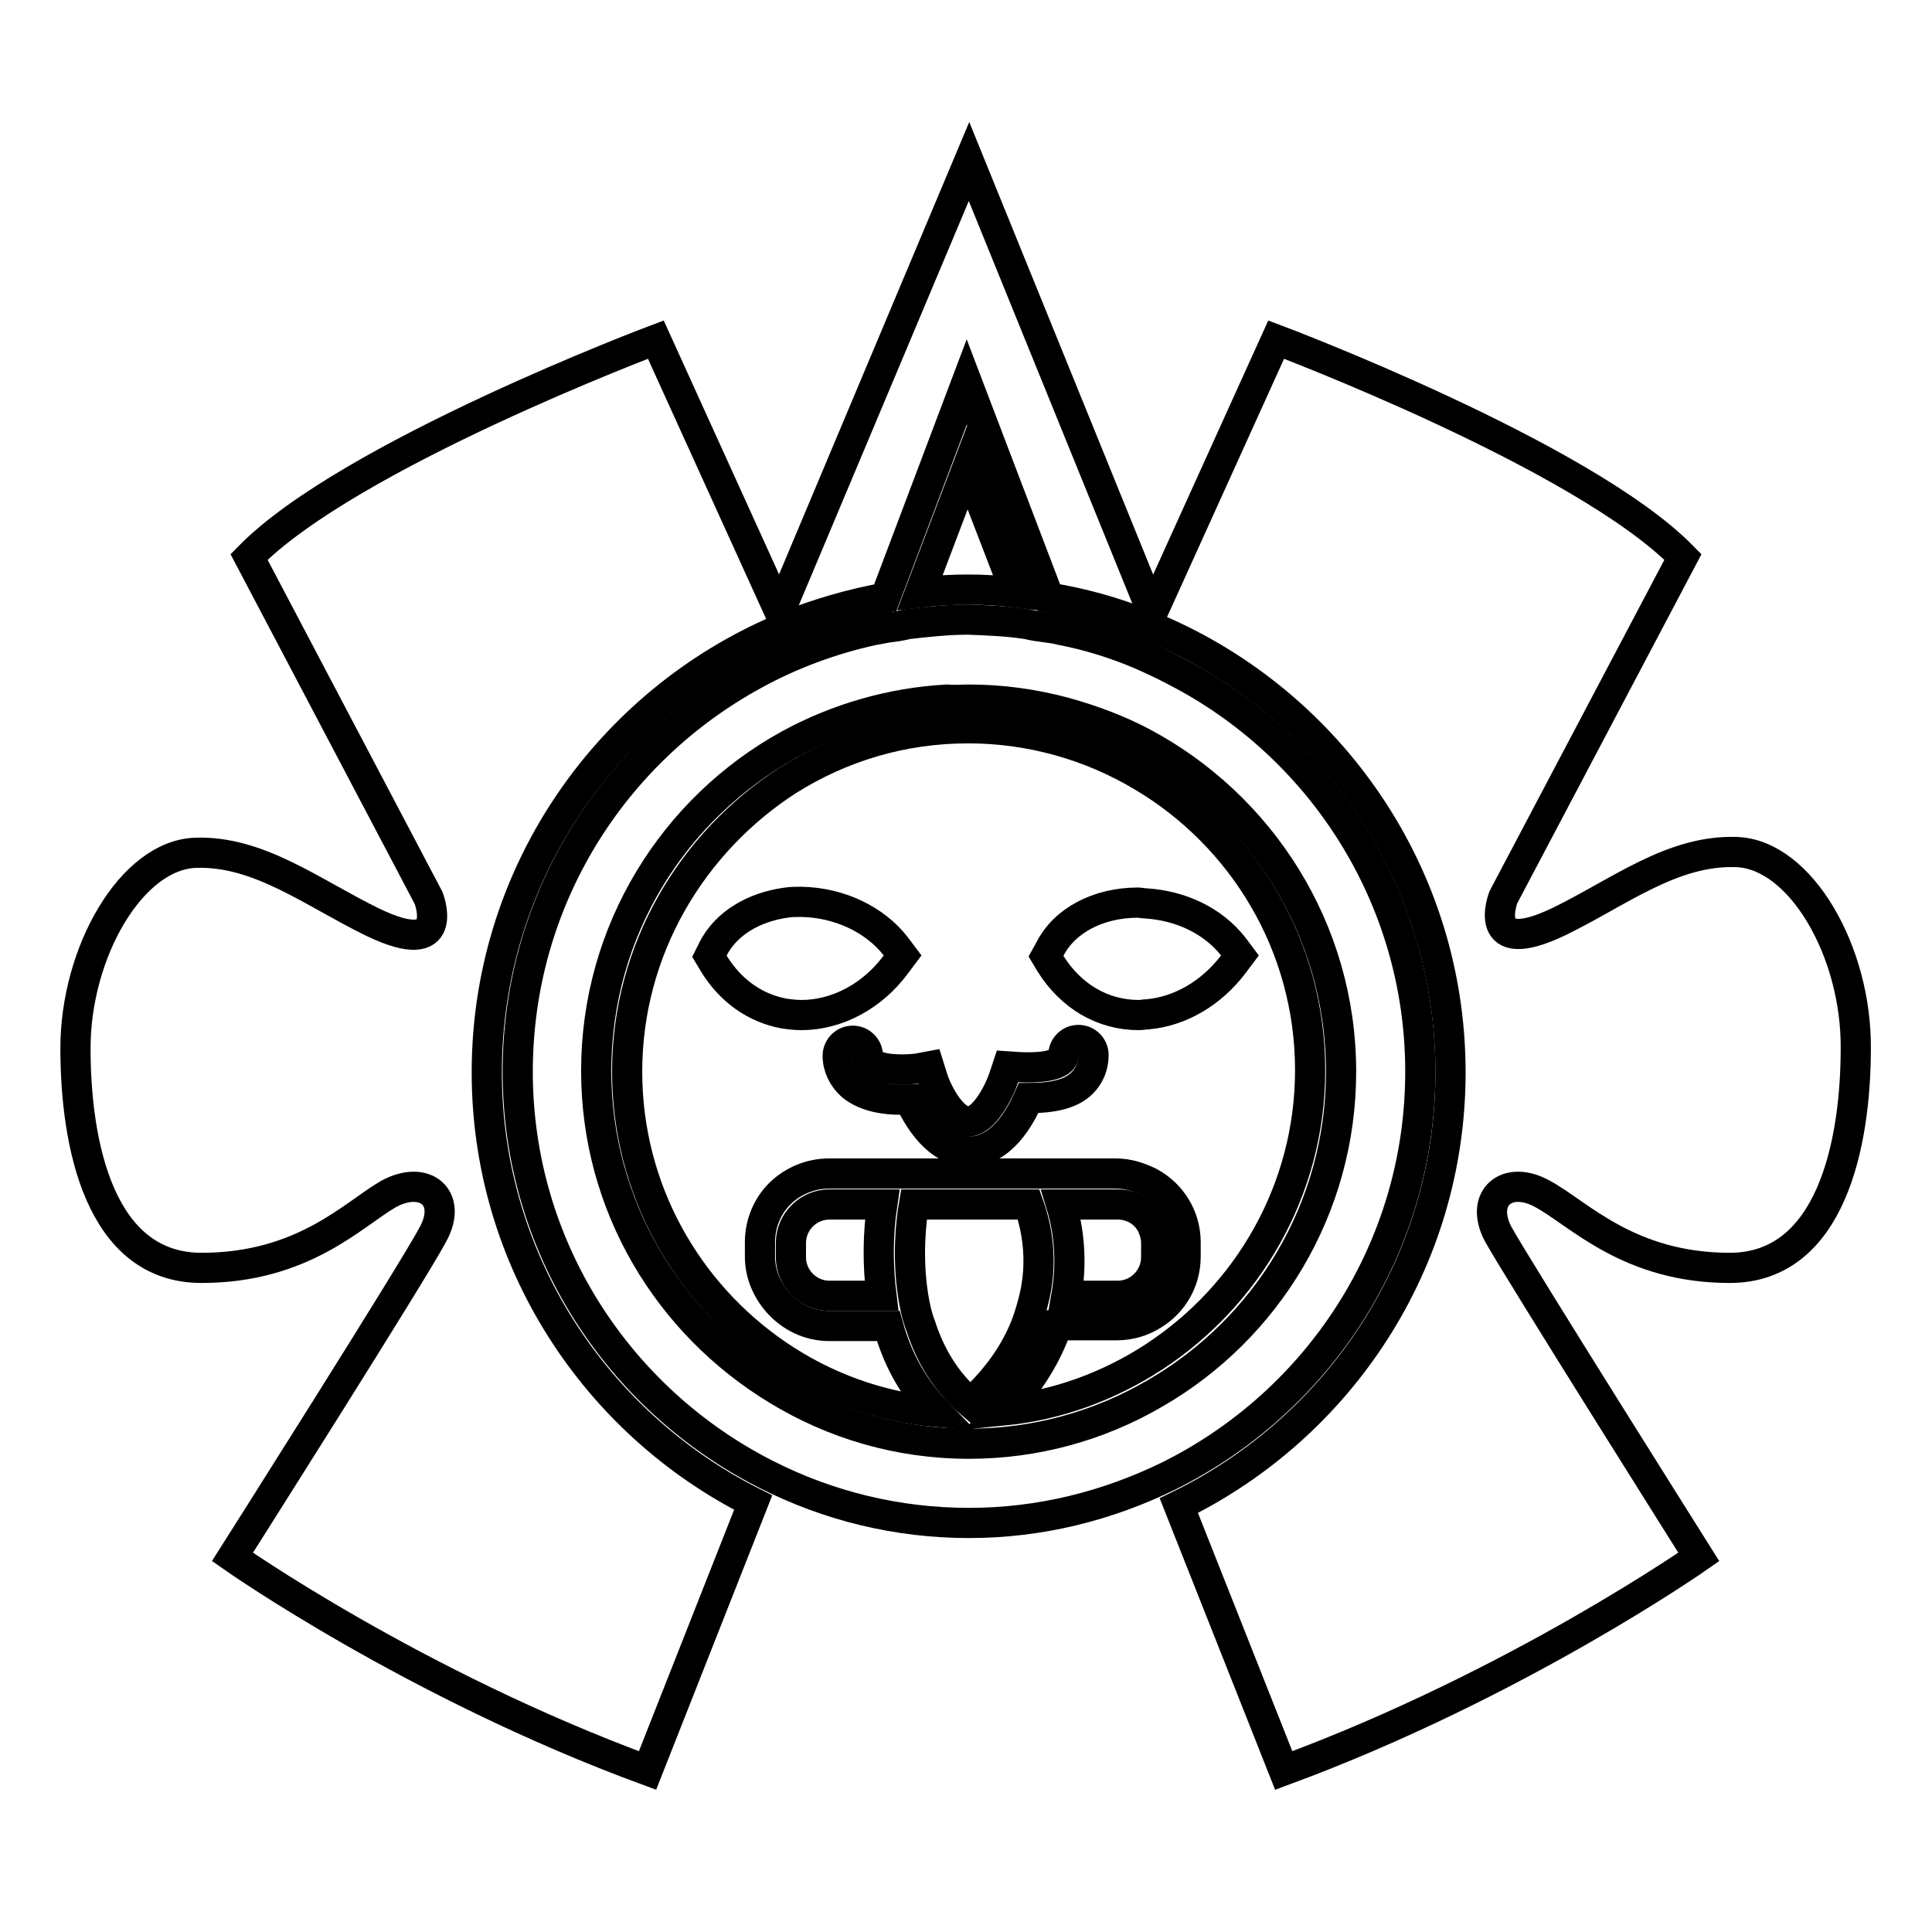 <?xml version="1.0" encoding="utf-8"?>
<!-- Svg Vector Icons : http://www.onlinewebfonts.com/icon -->
<!DOCTYPE svg PUBLIC "-//W3C//DTD SVG 1.1//EN" "http://www.w3.org/Graphics/SVG/1.1/DTD/svg11.dtd">
<svg version="1.1" xmlns="http://www.w3.org/2000/svg" xmlns:xlink="http://www.w3.org/1999/xlink" x="0px" y="0px" viewBox="0 0 256 256" enable-background="new 0 0 256 256" xml:space="preserve">
<g> <path stroke-width="4" fill-opacity="0" stroke="#000000"  d="M134.6,78.5l-6.4-16.6l-6.3,16.6C126.1,78,130.4,78,134.6,78.5z"/> <path stroke-width="4" fill-opacity="0" stroke="#000000"  d="M230.1,112.9c-8.5-0.3-15.5,5.3-23.5,9.2c-10.6,5.1-7.4-3.2-7.4-3.2L223,73.8C209.8,60.3,169.1,45,169.1,45 l-16.4,36.2l-24.3-59.8l-25.1,59.7L86.9,45c0,0-40.7,15.3-53.9,28.8L56.8,119c0,0,3.2,8.3-7.4,3.2c-8-3.9-15.1-9.5-23.5-9.2 c-8.5,0.3-15.9,13.2-15.9,25.9c0,12.7,3.2,29.1,16.7,29.1s20.1-7.1,24.8-9.8c4.8-2.6,8.5,0.5,5.9,5.3c-2.5,4.8-26.6,42.8-26.6,42.8 s24,16.9,55,28.3l14-35.5c-20.9-10.5-35.3-32.1-35.3-57c0-25.9,15.5-48.2,37.7-58.2c0.6-0.3,1.3-0.6,1.9-0.9 c4.3-1.7,8.7-3,13.2-3.8l10.8-28.6l10.9,28.6c4.4,0.7,8.7,1.9,12.9,3.6c0.5,0.2,1,0.4,1.5,0.6c22.8,9.8,38.8,32.4,38.8,58.7 c0,25.2-14.7,47-36,57.4l13.9,35.1c30.9-11.4,55-28.3,55-28.3s-24-38.1-26.6-42.8c-2.5-4.8,1.2-7.9,5.9-5.3 c4.8,2.6,11.4,9.8,24.8,9.8s16.7-16.4,16.7-29.1C246,126.1,238.6,113.2,230.1,112.9z"/> <path stroke-width="4" fill-opacity="0" stroke="#000000"  d="M118,83.1c-0.8,0.1-1.6,0.3-2.3,0.4c-5.5,1.2-10.9,3.2-15.8,5.9C81.2,99.6,68.6,119.3,68.6,142 c0,23.3,13.4,43.4,32.8,53.3c8.4,4.3,17.6,6.5,27,6.5c9.5,0,18.4-2.3,26.4-6.2c19.8-9.8,33.4-30.1,33.4-53.6 c0-23.1-13.2-43.2-32.5-53.1c-1.5-0.8-3-1.5-4.6-2.2c-3.3-1.4-6.8-2.5-10.4-3.2c-0.8-0.2-1.5-0.3-2.3-0.4c-0.8-0.1-1.5-0.2-2.3-0.4 c-2.6-0.4-5.2-0.5-7.8-0.6c-2.8,0-5.4,0.3-8.1,0.6C119.5,82.9,118.8,83,118,83.1L118,83.1z M128.4,92.7c4.4,0,8.6,0.6,12.7,1.7 c3.6,1,7.1,2.3,10.3,4c15.6,8.3,26.3,24.7,26.3,43.6c0,18.2-9.9,34.1-24.6,42.6c-7.5,4.4-16,6.7-24.7,6.7c-9.3,0-18-2.6-25.5-7.2 c-14.3-8.7-23.9-24.3-23.9-42.2c0-18.6,10.3-34.8,25.5-43.2c6.4-3.5,13.6-5.6,21-6C126.5,92.8,127.4,92.7,128.4,92.7z"/> <path stroke-width="4" fill-opacity="0" stroke="#000000"  d="M109.9,159.6c-2.8,0-5.1,2.3-5.1,5.1v1.9c0,2.8,2.3,5.1,5.1,5.1h6.9c-0.5-4-0.5-8.1,0.1-12.1H109.9z  M148.1,171.7c2.8,0,5.1-2.3,5.1-5.1l0,0v-1.9c0-0.8-0.2-1.5-0.5-2.2c-0.8-1.8-2.6-2.9-4.6-2.9h-7.5c1.2,3.9,1.4,8.1,0.7,12.1 H148.1z"/> <path stroke-width="4" fill-opacity="0" stroke="#000000"  d="M83.1,142c0,15.6,7.9,29.3,19.9,37.5c6.3,4.3,13.5,6.9,21.1,7.6c-3.3-3.4-5.3-7.4-6.4-11.4h-7.8 c-2.7,0-5.1-1.2-6.8-3.1c-1.5-1.7-2.4-3.8-2.4-6.1v-1.9c0-2.5,1-4.8,2.6-6.4c1.7-1.7,4.1-2.7,6.5-2.7h38.1c1.6,0,3.1,0.5,4.5,1.2 c2.9,1.6,4.7,4.6,4.7,7.9v1.9c0,3.3-1.7,6.1-4.3,7.7c-1.4,0.9-3.1,1.4-4.8,1.4h-7.9c-1.3,3.8-3.6,7.7-7.1,11.3 c7.1-0.7,13.9-3.2,19.9-7.1c12.4-8.1,20.7-22.1,20.7-38c0-16.5-8.9-31-22.2-38.9c-7-4.2-15-6.4-23.1-6.4c-8.8,0-16.9,2.5-23.9,6.9 C91.7,111.6,83.1,125.8,83.1,142z M139.1,125.8c1.9-3.8,6.4-6.2,11.7-6.2c0.3,0,0.6,0.1,1,0.1c4.7,0.3,8.9,2.3,11.6,5.7l0.9,1.2 l-0.9,1.2c-2.9,3.8-7,6.2-11.3,6.6c-0.4,0-0.8,0.1-1.2,0.1c-4.8,0-9-2.5-11.7-6.8l-0.6-1L139.1,125.8L139.1,125.8z M123.1,141.3 l0.5,1.6c0.6,1.9,2.6,5.7,4.7,5.7c2.1,0,4.1-4,4.7-5.8l0.5-1.5l1.5,0.1c4.1,0.2,5.3-0.6,5.6-0.9c0.2-0.2,0.3-0.3,0.3-0.7 c0-1.1,0.9-2,2-2c1.1,0,2,0.9,2,2c0,1.4-0.5,2.7-1.5,3.7c-1.4,1.4-3.7,2-7.1,2c-1.1,2.5-3.6,7.1-7.9,7.1c-4.2,0-6.8-4.5-7.9-6.9 c-2.4,0.1-5.6-0.1-7.7-1.9c-1.1-1-1.8-2.4-1.8-3.9c0-1.1,0.9-2,2-2s2,0.9,2,2c0,0.4,0.1,0.7,0.4,0.9c0.9,0.8,3.4,1.1,6.1,0.8 L123.1,141.3L123.1,141.3z M118.7,125.4l0.9,1.2l-0.9,1.2c-3.1,4.2-7.8,6.7-12.5,6.7c-0.8,0-1.6-0.1-2.3-0.2 c-3.8-0.7-7.1-3-9.3-6.6l-0.6-1l0.5-1c1.7-3.3,5.3-5.5,9.7-6.1c0.6-0.1,1.3-0.1,2-0.1C111.2,119.6,115.9,121.8,118.7,125.4 L118.7,125.4z"/> <path stroke-width="4" fill-opacity="0" stroke="#000000"  d="M137.1,171.7c0.9-4,0.6-8.2-0.8-12.1h-15.2c-0.4,2.3-0.9,7-0.1,12.1c0.2,1.3,0.5,2.7,1,4 c1.2,3.7,3.2,7.3,6.6,10.2c3.6-3.3,5.9-6.7,7.3-10.2C136.4,174.4,136.8,173,137.1,171.7L137.1,171.7z"/></g>
</svg>